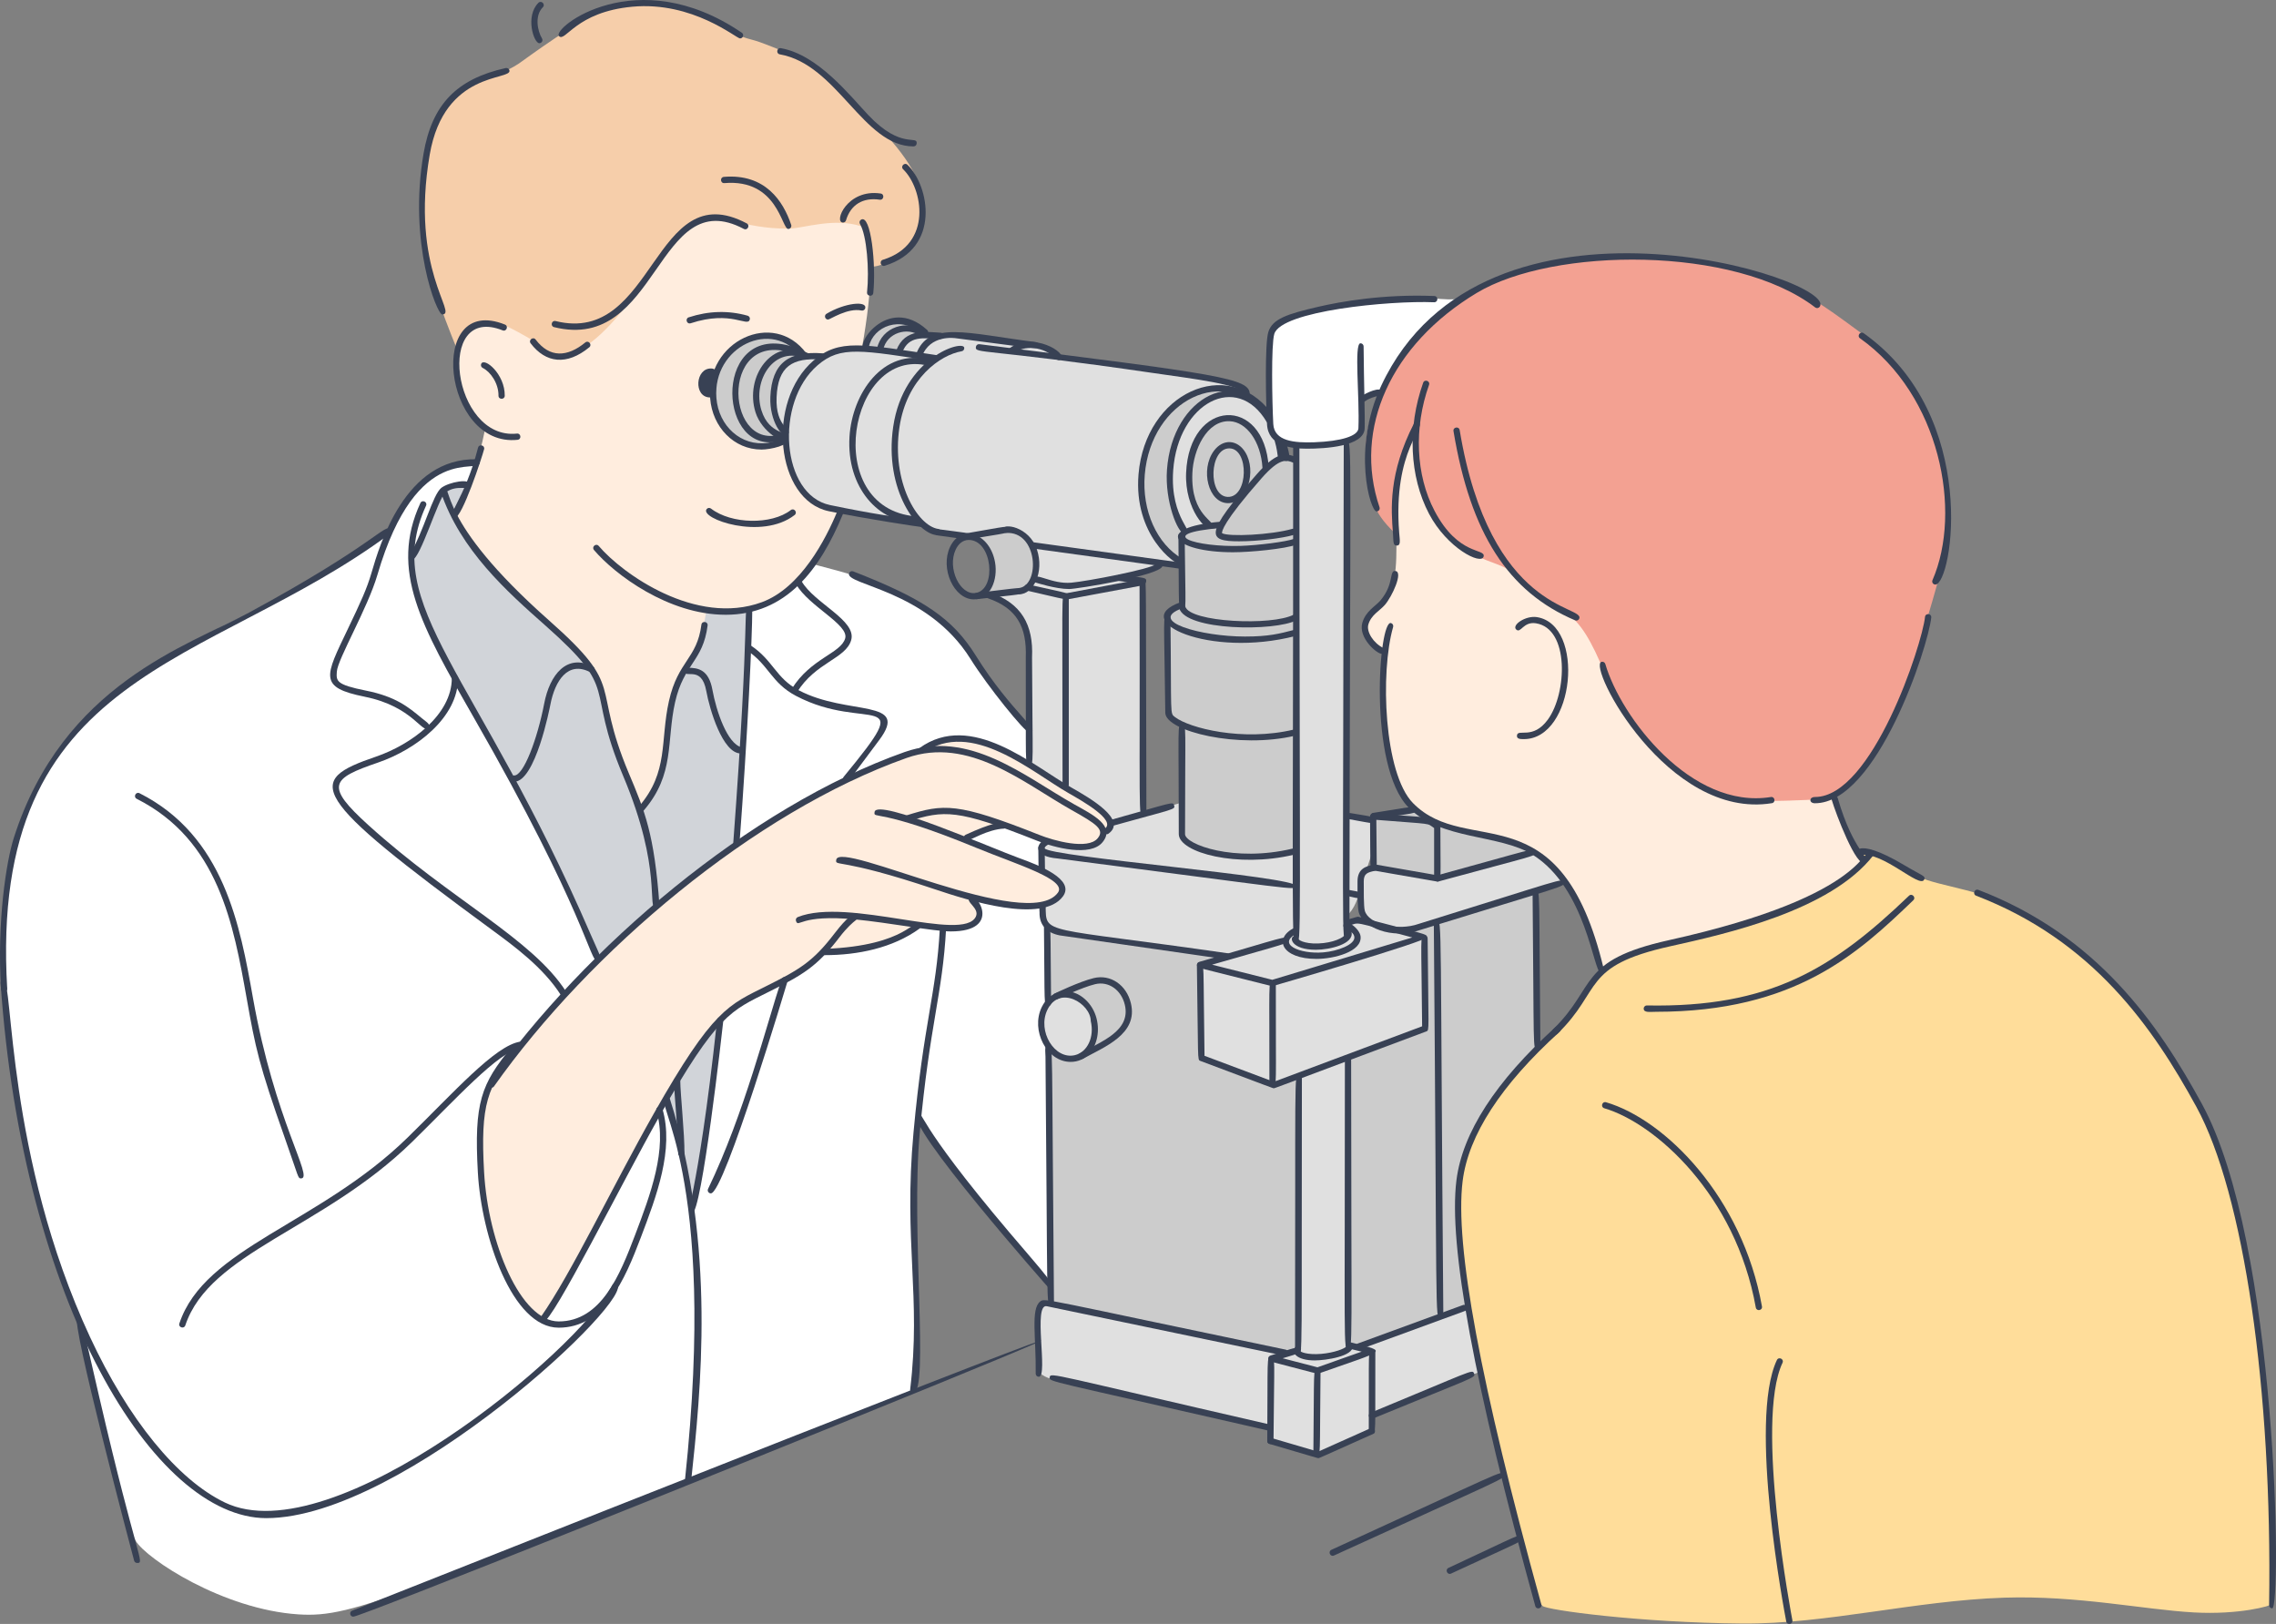 <?xml version="1.0" encoding="UTF-8"?><svg id="_Layer_" xmlns="http://www.w3.org/2000/svg" viewBox="0 0 1943.65 1386.95"><rect x="0" y="0" width="1943.65" height="1386.95" fill="#808080" stroke="none"/><defs><style>.cls-1,.cls-2{fill:#384154;}.cls-3{fill:#fff;}.cls-3,.cls-4,.cls-5,.cls-6,.cls-2,.cls-7,.cls-8,.cls-9,.cls-10{fill-rule:evenodd;}.cls-4{fill:#f3a192;}.cls-5{fill:#e0e0e0;}.cls-6{fill:#f6ceaa;}.cls-7{fill:#ffedde;}.cls-8{fill:#ccc;}.cls-9{fill:#d1d4d9;}.cls-10{fill:#ffdd9a;}</style></defs><g id="_Ñëîé_1"><path class="cls-3" d="m406.44,394.66c-27.51,2.37-43.42,6.14-73.99,59.43-140.03,90-125.07,66.45-160.42,92.15-44.27,32.2-60.37,19.69-116.11,89.36-92.78,115.97-44.6,341.41,6.71,480.78,11.01,29.88,38.43,174.89,53.25,199.59,9.36,15.59,74.65,58.6,138.97,62.8,48.76,3.18,82.36-15.55,525.06-190.44,8.41-128.57-6.36-144.39,1.53-199.59,9.13-63.97-22.4-40.26,117.35,110.31l-4.64-307.46c2.9-30.79,9.35-56.23-13.5-168.36-18.25-16.93-40.3-52.1-53.61-68.38-37.84-46.3-75.41-58.26-133.31-73.18-28.22,27.69-33.84,17.59-41.78,20.77-11.23,4.49-11.77,18.36-11.77,18.36-39.45,12.4-38.79,3.82-41.97,7.02-5.54,5.54-8.2,26.93-10.45,34.33-28.67,94.19-16,100.09-29.86,110.47-3.69,2.77-13.73-24.75-14.93-28.36-5.52-16.56-16.05-30.61-23.89-46.28-19.91-39.82-41.93-31.89-105.99-111.96-19.95-24.94-6.65-91.37-6.65-91.37Z"/><path class="cls-9" d="m511.9,818.27c-8.95-17.55-61.53-138.21-81.34-166.48-32.51-46.44-75.57-119.2-78.94-175.79,17.48-33.21,24.98-54.55,27.1-56.31,8.44-7.03,20.94-5.98,20.94-5.98l-10.56,26.39c28.02,55.56,61.3,72.46,78.83,92.91,12.43,14.5,29.27,23.18,38.73,38.35,4.38,7.01,25.2,61.12,33.26,78.87,1.67,3.67,3.08,37.56,7.78,38.74.59.15,15.16-23.96,15.2-24.13,13.99-61.56-1.28-49.87,30.49-107.15,8-14.42,7.84-36.12,7.84-36.12l38.87-.23c-12.82,368.25-28.49,350.46-37.17,446.02-1.34,14.74-10.96,62.76-12.53,61.19-2.92-2.92,1.06-53.41-54.67-178.8-7.62-17.13.91,1.37-6.3-9.45-2.69-4.03-17.52-22.02-17.52-22.02Z"/><path class="cls-7" d="m547.11,689.61s4.38,5.74,15.66-23.58c6.62-17.2,8.37-46.57,11.17-66.12,4.56-31.88,21.1-26.25,29.3-78.34,43.98,1.96,73.23-13.47,88.35-36.13,55.88-83.87,28.03-104.98,40.67-168.17,6.58-32.92,18.92-98.69,4.47-130-12.4-26.87-38.59-8.58-65.57-8.58-39.12,0-72.79-13.2-101.74,12.53-18.45,16.4-36.58,65.86-60.68,73.89-35.12,11.71-109.36-6.8-117.45,29.63-4.72,21.21,2.87,53.8,22.99,71.72-6.83,33.1-8.24,27.27-24.52,73.35,18.66,49.36,84.46,92.1,117.43,133.31,8.04,10.05,16.54,62.29,24.28,80.59,7.74,18.3,15.66,35.89,15.66,35.89Z"/><path class="cls-7" d="m462.17,1125.93c13.84,3.69,109.74-221.75,161.7-264.53,26.79-22.05,52.14-19.33,81.01-47.83,29.89.43,54.14-7.45,79.25-21.41,30.51,4.17,68.3-.92,46.8-22.96,61.76,16.69,85.07-6.75,73.26-16.06-20.13-15.85-77.67-35.38-77.67-35.38,15.82-10.47,9.02-7.46,30.25-12.59,0,0,32.67,12.81,56.16,17.4,15.12,2.96,13.6,1.81,19.79-.41,6.18-2.21,10.38-12.14,10.38-12.14,0,0,16.24-3.72,2.65-13.24-8.96-6.28-67.09-45.3-82.44-52.97-16.65-8.33-23.66-13.48-43.18-13.48-8.58,0-83.41,29.22-90.51,32.45-84.89,38.59-202.43,130.39-272.67,216.25-16.36,19.99-39.04,49.29-39.04,49.29,0,0-10.95,39.42-6.96,67.01,5.19,35.86,9.77,60.64,18.58,87.07,3.54,10.62,18.73,39.81,32.66,43.52Z"/><path class="cls-7" d="m1367.53,829.89c-36.25-132.93-75.71-101.34-146.51-129.65-44.98-17.99-40.61-102.04-38.71-142.51-38.11-23.76-.79-36.97,6.93-58.87,10.35-29.39-9.92-119.23,20.04-127.79,18.09-5.17,36.19,36.51,50.49,46.04,35.65,23.77,74.53,48.61,114.74,64.08,62.83,24.16,126.16,38.07,178.82,81.95,8.02,6.69,9.07,15.16,13.41,23.85,11.41,22.83.27,87.72.27,87.72-.24-.04-.02,28.12,25.73,61.46-101.57,77.79-97.99,80.11-225.2,93.71Z"/><path class="cls-6" d="m390.13,297.93c-27.33-67.18-47.78-130.54-14.01-201.24,12.73-26.64,45.13-27.64,67.14-42.53,3.5-2.37,54.92-40.57,73.61-45.48,73.14-19.19,88.2,15.82,124.25,24.96,10.97,2.78,21.9,8.21,32.62,11.78,26.92,8.96,52.05,38.52,72.78,59.15,62.03,61.74,39.2,85.03,28.69,108.15-2.32,5.11-23.9,15.79-30.81,14.93,0,0,2.21-30.65-9.03-34.39-22.96-7.64-49.71,1.75-60.82,1.95-42.84.77-60.12-16.1-81.23-4.67-30.61,16.58-57.83,90.01-104.85,111.85-16.26,7.55-25.65-7.5-38.83-14.78-8.88-4.9-19.93-11.62-29.98-12.87-12.46-1.54-24.62,6.5-29.53,23.19Z"/><path class="cls-4" d="m1168.59,405.47c-16.12-64.51,52.42-152.86,131.4-174.41,83.49-22.77,144.4-12.14,219.69,11.01,23.88,7.35,50.94,28.82,72.14,44.18,51.79,37.54,77.54,115.43,71.68,173.97-1.93,19.32-37.19,138.44-53.42,165.49-8.58,14.3-11.08,29.26-24.91,37.16-4.06,2.32-8.41,15.63-32.26,19.6-5.49.92-47.17,2.25-65.75,1.63-47.25-1.56-99.32-69.72-120.6-118.26-24.13-55.08-33.74-36.45-72.75-75.42-7.28-7.28-23.63-10.48-32.06-15.54-23.54-14.13-35.89-18.43-50.07-68.04-.78-2.76-4.14-36.6-4.14-36.6-17.81,42.22-15.55,36.14-16.01,85.48-22.47-22.03-17.25-27.45-22.95-50.25Z"/><path class="cls-10" d="m1317.27,1371.53c-12.64-13.7-10.15-26.94-16.03-44.57-12.17-36.51-19.17-75.74-27.83-113.26-47.94-207.63-31.74-218.76,9.39-284.59,11.15-17.83,37.86-39.09,50.24-52.24,7.82-8.31,15.31-21.53,18.71-26.43,39.72-57.13,82.14-33.68,194.14-81.75,19.5-8.35,58.87-36.15,41.84-41.11,22.61,2.14,29.74,9.94,51.24,21.31,14.79,7.84,62.98,12.54,84.18,29.5,26.26,21.01,43.49,20.28,65.29,46.44,11.86,14.22,27.06,25.28,38.63,39.73,13.59,17,53.09,72.86,67.8,116.99,50.53,151.61,50.23,376.29,45.4,388.36-.64,1.6-28.08,9.34-66.68,7.2-42.62-2.36-99.45-14.64-161.9-12.62-76.38,2.47-152,22.68-223.87,22.09-87.73-.72-167.3-11.53-170.55-15.05Z"/><path class="cls-5" d="m1063.58,337.65c1.26.42-1.15-2.42-1.98-3.46-10.62-13.27-88.86-18.07-157.63-29.95l-11.97-7.91c-92.93-12.2-114.17-18.33-127.9,4.79-40.61-2.71-33.86-5.55-61.9,3.73,0,0-17.34-.14-24.9,3.3-13.64,6.2-24.67,38.75-8.83,60.44,1.87,23.07,9.58,49.34,29.26,61.52,16.03,9.93,24.12,3.28,87.83,15.86,11.96,11.27,17.31,8.76,44.85,11.66,0,0,24.75-7.42,33.64-4.76,16.2,4.87,19.37,13.93,19.37,13.93,123.35,15.88,113.98,15.8,123.63,13.29-3.67-7.34-17.72-16.28-21.09-23.79-9.07-20.24-12.22-33.63-10.45-55.72,1.19-14.81,13.54-43.23,25.96-52.55,10.78-8.08,20.4-14.46,34.76-16.17,19.52-2.32,23.59,4.54,27.35,5.78Z"/><path class="cls-5" d="m846.43,508.73c20.87,6.36,32.23,28.31,32.23,49.78,0,29.63.32,92.86.32,92.86,4.97,5.04,26.59,22.08,35.53,26.55,12.02,6.01,37.46,25,38.91,25.29,1.94.38,23.31-8.23,23.31-8.23l-.56-197.49-14.13-4.44s31.28-9.9,28.02-10.71c-17.5-4.38-105.27-20.48-106.67-19.09-2.84,2.84,12.36,43.45-27.24,43.45-2.04,0-10.22,1.86-9.71,2.02Z"/><path class="cls-3" d="m1163.26,340.84s-.81,10.92-1.03,12.81c-1.38,12.47,10.45,20.58-25.29,23.99-12.69,1.21-39.5,6.12-49.03-6.58-8.3-11.08-3.98-33.47-3.68-43.94.09-3.29-2.34-42.49,4.87-47.62,18.57-13.27,62.7-18.85,85.46-20.53,15.34-1.14,31.9-6.74,47.34-4.54,47.48,6.72,25.04-19.53-29.74,59.57-17.84,25.76-2.57,16.76-28.9,26.84Z"/><path class="cls-5" d="m1009.54,685.31c-43.27,12.9-29.44,8.67-59.39,18.1,0,0-16.82,18.73-23.63,19.87-9.55,1.59-30.11-10.25-36.2-1.11-2.72,4.07-.66,19.65-.66,19.65,0,0,17.27,10.88,17.58,17.27.41,8.75-16.12,14.07-16.25,17.39-.22,5.74-.48,17.05,2.79,18.68,6.59,3.3,80.61,10.46,97.26,13.23,19.63,3.27,39.67,13.35,60.2,9.92,12.52-2.08,24.29-6.24,36.39-9.26,9.84-2.46,17.39-11.15,27.79-13.23,40.77-8.15,41.17-19.02,48.96-44.99,3.34-11.15,7.82-21.53,9.26-33.08.23-1.82,3.29-9.3,2.64-10.58-3.12-6.26-14.64-5.34-19.85-7.94-39.51-19.75-105.09-9.02-146.9-13.93Z"/><path class="cls-5" d="m1155.11,1148.47c-58.36,5.87-43.11,3.2-69.95,11.42,1.03,49.93,1.17,33.89-.35,71.35l40.75,12.03,46.24-21.32c5.96-73.06,4.95-68.93-16.69-73.49Z"/><path class="cls-8" d="m767.83,301.59c6.04-12.01,7.94-12.66,20.27-18,0,0-10.2-8.08-12.72-8.64-7.9-1.76-20.02.47-25.96,5.82-3.72,3.35-10.03,16.94-10.03,16.94l28.44,3.89Z"/><path class="cls-8" d="m685.4,302.63c-7.68-16.98-31.78-18.63-42.23-15.16-24.67,8.22-36.57,34.92-32.84,59.12,5.04,32.81,50.2,40.28,54.87,28.59.51-1.26,3.57-5,3.57-5-4-10.45-14.35-33.3-.69-54.21,5.67-8.68,17.31-13.35,17.31-13.35Z"/><path class="cls-8" d="m830.88,458.43c13.63,5.09,16.05,19.34,16.05,33.89,0,2.1-8.07,13.55-7.66,15.21,0,0,35.66-3.59,39.3-7.23,11.03-11.03,11.75-44.29-19.09-48.16-4.86-.6-28.59,6.29-28.59,6.29Z"/><path class="cls-8" d="m1097.56,391.83s-1.58-9.7-15.56-35.72c-11.52-21.45-31.13-23.85-52.94-22.48-4.22.26-8.22-.11-12.18,1.87-23.88,11.95-58.15,63.48-33.85,118.14,3.4,7.65,12.28,13.87,17.46,20.53,1.49,1.92,7.57,5.77,7.57,5.77,1.43-26.49-2.61-29.7,35.7-31.68,0,0,.36-7.54,5.45-11.1,23.54-16.47,15.31-27.53,48.35-45.33Z"/><path class="cls-8" d="m1106.52,393.34c-18.97-12.19-48.95,24.47-77.93,44.76-19.43,13.59-21.35,8.35-19.62,79.24,0,0-10.85-.86-12.24,8.83-.98,6.87.21.41.74,84.74l11.25,8.69.84,74.08s-2.91,17.01,1.78,22.63c7.95,9.54,26.65,13.85,35.89,15.19,30.15,4.38,50.33-2.01,60.01-4.02-1.64-232.73.47-159.31-.73-334.15Z"/><path class="cls-8" d="m1208.47,690.98l-34.45,6.42-1.61,43.56c81.09,15.53,29.76,13.03,137.27-13.92-21.82-11.31-12.4-4.98-33.44-10.99-51.98-14.85-47.91-11.62-67.77-25.07Z"/><path class="cls-8" d="m894.41,793.47l2.6,319.2c208.3,45.78,196.5,45.8,209.19,41.28,0,0,10.45,6.15,15.78,5.26,9.27-1.54,12.33,2.95,33.01-9.07,24.44-6.22,40.49-13.18,99.22-34.29-3.55-23.62-6.53-33.33-6.53-44.8,0-26.09-5.95-16.64.81-77.45,3.53-31.84,41.79-71.66,65.08-99.96l-1.04-131.98s-101.58,30.87-118.73,30.87c-9.89,0-20.89-5.06-30.57-3.12-6.63,1.32-13.82,6.17-20.59,8.11-18.6,5.31-94.46,19.51-94.46,19.51l-153.76-23.57Z"/><path class="cls-5" d="m1157.76,784.92c-34.48,10.5-132.83,39.44-132.83,39.44l.86,79.3,62.92,23.35,129.56-48.46-1.21-77.58s-56.77-16.82-59.3-16.05Z"/><path class="cls-5" d="m1311.11,728.1l-84.43,21.95-57.48-9.28c-11.72,9.95-12.14,39.91,2.53,48.03,8.81,4.87,29.42,6.24,29.42,6.24l134.6-42.13c-.34-1.7-6.56-9.97-7.68-11.24-6.21-7.1-16.96-13.57-16.96-13.57Z"/><path class="cls-5" d="m931.92,1120.69c-34.14-5.36-37.32-9.48-42.18-6.77-4.24,2.35-2.77,11.24-2.77,11.24,0,0-.75,23.37-.85,36.85-.08,11.83-5.22,15.12,64.89,27.35l133.98,31.74s6.61-17.54,6.61-19.7c0-11.39-.13-23.07-1.32-34.4-.25-2.42-2.55-5.74-.66-7.28,5.41-4.38,54.91,1.79-157.69-39.02Z"/><path class="cls-5" d="m1254.67,1115.53l-93.18,34.9s-7.74-2.92-8.37,3.99c-.55,6.1.19,3.22,21.09,53.95,17.11-10.47,12.78-5.7,26.55-10.94,5.99-2.28.13-.85,63.36-26.02l-9.45-55.88Z"/><path class="cls-5" d="m1151.48,376.03l-44.52,4.38-.09,416.3s-9.83,1.76-7.93,9.01c1.27,4.83,13.42,9.67,16.53,10.29,11.41,2.28,62.41-2.35,35.28-25.45l.73-414.53Z"/><path class="cls-5" d="m1108.88,920.08l-.42,234.66c15.09,9.21,32.13,5.8,43.43-3.54l-.56-248.43-42.45,17.31Z"/><path class="cls-5" d="m904.55,850.82c-28.91,7.23-13.54,62.57,14.03,54.3,16.51-4.95,17.36-31.52,10.41-43.11-3.31-5.52-17.13-13.01-24.44-11.18Z"/><path class="cls-5" d="m1096.74,390.31l-15.59,9.55s-4.08-21.08-7.8-26.65c-9.68-14.53-33.39-22.79-44-5.82-18.04,28.87-21,51.84,2.91,81.94l-20.6,4.77s-7.72-16.7-9.54-24.44c-3.55-15.09-2.33-40.41,4.3-58.28,11.1-29.94,45.31-49.79,69.65-22.26,9.28,10.49,8.2,8.85,10.48,19.74,1.35,6.49,6.24,6.91,6.24,6.91l3.96,14.55Z"/></g><g id="_Ñëîé_2"><path class="cls-1" d="m740.44,249.65c2.02-18.96-.19-48.58-6.05-58.37-.76-1.26-.35-2.9.92-3.66,8.54-5.14,12.94,39.24,10.45,62.59-.38,3.51-5.68,2.95-5.31-.57Z"/><path class="cls-1" d="m619.58,525.04c-48.64,0-94.61-34.4-112.34-55.31-2.28-2.7,1.79-6.15,4.07-3.45,20.09,23.7,83.04,68.69,139.28,48.02,33.19-12.21,54.59-53.77,64.38-77.45,1.35-3.27,6.28-1.22,4.93,2.04-19.79,47.86-48.54,86.16-100.33,86.16Z"/><path class="cls-1" d="m603.42,434.83c.9-1.17,2.58-1.38,3.75-.48,17.33,13.37,51.72,14.02,68.14,1.29,2.79-2.17,6.06,2.05,3.27,4.22-28.36,21.98-81.3,2.95-75.16-5.02Z"/><path class="cls-1" d="m707.19,272.93c-2.7,0-3.69-3.58-1.37-4.96,15.61-9.33,34.43-11.28,33.09-4.84-.3,1.44-1.71,2.37-3.16,2.07-11.99-2.49-26.98,7.73-28.56,7.73Z"/><path class="cls-1" d="m588.18,271.01c16.94-5.54,33.86-6.01,50.27-1.39,1.42.4,2.25,1.87,1.85,3.29-1.94,6.88-15.54-8.25-50.46,3.17-3.41,1.12-4.98-3.99-1.66-5.08Z"/><path class="cls-1" d="m431.21,277.19c3.28,1.31,1.3,6.27-1.98,4.96-57.94-23.17-43.16,94.11,12.22,88.16,3.51-.37,4.08,4.93.57,5.31-63.92,6.89-77.96-125.29-10.81-98.43Z"/><path class="cls-1" d="m425.7,337.92c.13-10.54-6.9-20.5-13.49-23.69-1.33-.64-1.88-2.24-1.24-3.57,2.73-5.66,20.3,8.83,20.07,27.32-.04,3.53-5.38,3.47-5.34-.07Z"/><path class="cls-2" d="m611.51,327.77c.45-6.83,1.78-12.79-3.97-13.05-13.78-.61-15.42,24.1-1.64,24.72,5.76.26,5.16-4.84,5.61-11.67Z"/><path class="cls-1" d="m473.17,279.38c-3.43-.85-2.14-6.03,1.29-5.18,84.96,21.1,83.27-125.83,163.23-83.42,3.12,1.66.62,6.38-2.5,4.72-74.54-39.54-72.5,106.11-162.02,83.89Z"/><path class="cls-1" d="m453.18,293.24c-2.14-2.81,2.11-6.04,4.25-3.23,12,15.79,27,15.12,42.4,2.48,2.73-2.24,6.12,1.89,3.39,4.13-19.27,15.82-37.23,13.47-50.04-3.37Z"/><path class="cls-1" d="m753.95,221.87c43.1-13.22,34.03-61.25,17.33-77.26-2.55-2.45,1.14-6.3,3.7-3.86,18.6,17.83,28.92,71.39-19.46,86.22-3.42,1.04-4.9-4.08-1.57-5.11Z"/><path class="cls-1" d="m780.15,125.04c-42.94,0-65-69.96-114.21-78.63-3.48-.61-2.55-5.87.93-5.26,31.61,5.57,58.83,40.38,74.56,57.05,28.34,30.04,42.38,16.61,41.37,24.51-.17,1.35-1.32,2.33-2.65,2.33Z"/><path class="cls-1" d="m631.97,32.82c-3.18,0-40.32-31.84-91.94-27.09-48.41,4.44-57.27,30.74-62.66,25.09-6.33-6.63,66.24-64.09,156.11-2.88,2.17,1.48,1.12,4.87-1.51,4.88Z"/><path class="cls-1" d="m377.64,268.53c-4.55,0-29.1-60.99-15.91-137.5,7.21-41.79,28.19-63.6,70.16-72.92,1.44-.32,2.87.59,3.19,2.03,1.97,8.87-55.66-.18-68.08,71.8-17,98.65,24.3,136.59,10.65,136.59Z"/><path class="cls-1" d="m388.31,442.29c-9.26,0,8.51-15.03,19.92-59.94.87-3.42,6.05-2.11,5.18,1.31-1.73,6.79-18.76,58.63-25.1,58.63Z"/><path class="cls-1" d="m719.9,190.08c-8.21,0,3.5-29.07,32.16-24.81,3.47.51,2.74,5.78-.78,5.28-14.36-2.13-24.86,4.29-28.81,17.62-.34,1.16-1.41,1.91-2.56,1.91Z"/><path class="cls-1" d="m673.12,195.53c-5.67,0-9.04-42.93-54.51-39.15-3.51.32-3.98-5.03-.44-5.32,35.24-2.94,50.71,20.65,57.48,40.96.58,1.73-.72,3.52-2.53,3.52Z"/><path class="cls-1" d="m460.57,36.91c-4.72,0-12.26-23.02-.79-34.49,2.5-2.5,6.27,1.28,3.78,3.78-7.12,7.12-4.62,20.12-.7,26.66,1.07,1.79-.23,4.04-2.29,4.04Z"/><path class="cls-1" d="m1301.25,631.26c-2.82,0-6.13-.04-5.81-3.12.66-6.27,13.57,4.12,26.45-13.65,16.36-22.57,18.46-77.61-10.2-82.16-10.89-1.75-12.92,8.9-16.85,5.35-4.17-3.78,7.96-12.17,17.69-10.62,41.33,6.56,32.39,104.2-11.27,104.2Z"/><path class="cls-1" d="m1175.55,436.78c-5.37,0-21.27-53.32,3.98-107.35,87.77-187.78,392.09-90.45,374.38-67.35-.9,1.17-2.58,1.39-3.74.5-68.85-52.78-223.76-51.7-289.14-12.36-73.14,44.01-105.7,115.86-82.95,183.04.59,1.73-.71,3.53-2.53,3.53Z"/><path class="cls-1" d="m1192.75,465.95c-3.36,0-2.66-3.57-3.21-10.63-1.58-20.34-3.97-51.07,18.05-93.86.68-1.31,2.29-1.82,3.6-1.15,8.01,4.12-21.88,23.08-16.32,94.6.52,6.73,1.55,11.04-2.12,11.04Z"/><path class="cls-1" d="m1180.06,558.44c-4.42,0-20.31-13.89-16.67-26.53,2.9-10.05,11.35-14.28,15.26-18.84,12.4-14.46,7.32-26.37,13.16-25.39,6.57,1.11-3.01,21.77-9.1,28.86-4.41,5.14-11.79,8.53-14.18,16.84-1.79,6.21,4.39,15.92,12.71,19.98,2.54,1.24,1.65,5.07-1.17,5.07Z"/><path class="cls-1" d="m1366.9,830.65c-6.15,0-12.15-71.87-57.99-100.62-28.46-17.84-78.45-12.21-106.11-40.46-34.68-35.42-25.44-160.45-14.92-157.44,1.42.41,2.23,1.89,1.83,3.31-11.17,38.75-7.88,125.08,16.91,150.4,46.82,47.81,126-13.05,162.89,141.52.4,1.68-.88,3.29-2.6,3.29Z"/><path class="cls-1" d="m1652.74,499.25c-1.9,0-3.22-1.96-2.45-3.74,25.59-58.77,6.47-158.05-61.86-206.56-2.88-2.05.21-6.4,3.09-4.36,99.88,70.9,75.68,214.65,61.22,214.65Z"/><path class="cls-1" d="m1220.32,438.75c-16.7-31.83-18.56-73.64-4.98-111.85,1.18-3.33,6.21-1.54,5.03,1.79-13.09,36.82-11.34,77.04,4.68,107.58,20.44,38.97,43.88,31.74,41.91,39.08-2.03,7.5-31.22-7.21-46.64-36.6Z"/><path class="cls-1" d="m1345.13,529.81c-57.28-24.27-89.32-74.11-103.88-161.6-.58-3.49,4.69-4.36,5.27-.88,26,156.2,107.04,149.4,102.11,161.06-.57,1.34-2.13,2-3.5,1.42Z"/><path class="cls-1" d="m1367.58,565.26c1.41-.41,2.9.4,3.31,1.82,13.27,45.49,73.55,124.6,141.39,113.62,3.49-.56,4.34,4.71.85,5.27-89.24,14.44-157.72-117.15-145.55-120.7Z"/><path class="cls-1" d="m1549.91,686.02c-5.2,0-5.15-5.34.05-5.34,48.93,0,91.53-130.29,93.97-153.82.36-3.51,5.68-2.96,5.31.55-2.62,25.18-46.33,158.61-99.33,158.61Z"/><path class="cls-1" d="m1149.72,801.49c-4.16.1-2.7,23.88-2.19-422.09,0-2.96,3.37-2.67,2.67-2.67,4.63,0,2.67-.01,2.19,422.09,0,1.47-1.2,2.67-2.67,2.67Z"/><path class="cls-1" d="m1107.06,805.77c-4.63,0-2.67,0-2.73-425.13,0-3.53,5.34-3.53,5.34,0,.06,425.13,2.02,425.13-2.61,425.13Z"/><path class="cls-1" d="m1123.83,811.15c-21.26,0-23.19-10.71-18.57-11.76,1.45-.32,2.87.58,3.19,2.02.49,2.19,8.67,5.58,21.92,4.01,11.85-1.4,19.08-6.07,18.59-8.25-.78-3.45,4.44-4.62,5.21-1.18,2.35,10.4-18.93,15.16-30.33,15.16Z"/><path class="cls-1" d="m1124.42,818.97c-30.14,0-37.15-17.56-19.07-26.6,3.16-1.58,5.55,3.2,2.39,4.78-17.89,8.94,1.87,17.97,22.42,16.23,12.1-1.02,27.22-6.68,26.42-13.13-.77-6.26-10.97-6.17-9.18-10.71,2.11-5.32,13.69,3.63,14.48,10.05,1.65,13.4-23.25,19.37-37.46,19.37Z"/><path class="cls-1" d="m1115.96,383.2c-13.25,0-32.97-2.25-33.95-20.83-.96-18.18-2.04-68.28,1.09-78.71,3.42-11.39,16.33-15.55,42.94-21.71,18.06-4.18,54.91-10.94,98.88-9.14,3.46.14,3.4,5.39-.22,5.34-38.32-1.56-130.58,7.38-136.48,27.05-2.76,9.2-1.87,58.07-.87,76.89.78,14.83,18.14,16.22,35.03,15.63,22.96-.81,37.39-5.38,37.67-11.92,1.13-26.49-3.9-72.57,1.74-72.62,1.47-.01,2.68,1.17,2.69,2.65.25,31.43,1.29,61.1.9,70.2-.66,15.41-34.05,17.18-49.42,17.18Z"/><path class="cls-1" d="m1162.5,338.39c3.64-2.51,16.77-8.99,17.82-3.69.92,4.65-6.12,2.1-14.78,8.08-2.88,1.99-5.95-2.38-3.04-4.39Z"/><path class="cls-1" d="m1227.37,752.91l-54.77-9.52c-3.09-.54-2.19-.35-2.61-46.06-.01-1.54,1.29-2.81,2.89-2.69,54.44,4.39,47.7,2.47,54.01,7.48,2,.19,3.15,1.77,3.15,3.08,0,44.32,1.24,47.71-2.67,47.71Zm-51.66-14.4l48.99,8.55v-39.83c-6.74-4.6.43-3.01-49.34-7.03l.35,38.31Zm52.13-35.57l.02-.02c-.25-.2-.16-.12-.02.02Z"/><path class="cls-1" d="m1227.25,747.61c83.37-22.77,83.06-24.13,84.13-20.21,1.08,3.92.72,2.57-82.72,25.36-3.43.95-4.79-4.23-1.41-5.15Z"/><path class="cls-1" d="m1172.66,694.24c33.97-5.18,36.3-6.69,36.88-2.92.57,3.72-1.93,3-36.08,8.2-3.54.54-4.26-4.75-.8-5.28Z"/><path class="cls-1" d="m1160.31,778.98c-1.03-3.98-1.07-15.18-1.03-26.32.05-11.18,7.74-12.86,13.36-14.08,3.45-.74,4.59,4.46,1.14,5.22-6,1.31-9.13,2.29-9.16,8.88-.03,6.92-.09,21.32.85,24.96,3.06,11.82,28.36,17.66,45.95,11.44,123.3-38.17,122.8-39.57,124.04-35.6,1.23,3.97.84,2.54-122.37,40.68-24.97,8.81-49.57-2.69-52.79-15.18Z"/><path class="cls-1" d="m1229.9,1126.18c-4.58,0-2.65.03-5.45-337.37-.02-2.99,3.39-2.69,2.67-2.69,4.58,0,2.65-.03,5.45,337.37.01,1.48-1.19,2.69-2.67,2.69Z"/><path class="cls-1" d="m894.95,859.38c-3.8,0-2.64.08-3.43-67.62-.02-1.5,1.2-2.7,2.67-2.7,3.8,0,2.64-.08,3.43,67.62.02,1.48-1.18,2.7-2.67,2.7Z"/><path class="cls-1" d="m897.4,1115.66c-4.12,0-2.65-.56-4.58-213.15-.06-4.88-1.25-10.35,2.55-10.39,4.16-.64,2.62-6.49,4.7,220.85.01,1.48-1.19,2.69-2.67,2.69Z"/><path class="cls-1" d="m914.28,906.92c-20.44,0-34.19-26.87-24.72-46.66,6.77-14.15,22.61-17.97,35.09-8.47,21.67,16.51,14.76,55.13-10.37,55.13Zm-19.9-44.36c-8.67,18.11,6.2,42.78,23.62,38.58,10.68-2.58,16.73-15.62,13.48-29.07,0-14.84-26.61-31.43-37.1-9.51Z"/><path class="cls-1" d="m1086.58,842.26c-.52,0-.1.06-62.38-15.59-2.63-.66-2.7-4.4-.09-5.16,74.89-21.69,74.47-22.88,75.56-19.11,1.07,3.68.84,2.54-64.59,21.49l51.43,12.92,119.54-36.16c-53.41-14.12-43.58-13.07-54.92-9.84-3.39.98-4.86-4.17-1.46-5.14,10.17-2.9,9.68-2.89,10.63-2.64,58.66,15.5,58.17,14.47,58.22,17.4.07,3.6-131.84,41.82-131.94,41.82Z"/><path class="cls-1" d="m1087.8,929.45c-.76,0-.24.09-62.75-23.38-2.65-1-1.69.05-2.93-81.7-.02-1.5,1.19-2.71,2.67-2.71,3.97,0,2.63.04,3.84,80.05l59.18,22.21,126.65-47.4c-.65-77.69-1.92-77.7,2.02-77.74,1.46-.01,2.68,1.16,2.69,2.65.67,79.43,1.63,78.42-1.09,79.44-129.8,48.59-129.5,48.58-130.27,48.58Z"/><path class="cls-1" d="m948.65,700.19c52.83-14.72,53-15.96,54.03-12.28,1.02,3.65.35,2.67-52.59,17.43-3.46.96-4.79-4.21-1.44-5.14Z"/><path class="cls-1" d="m902.76,733.14c-19.23-1.59-19.66-11.64-9.54-16.85,3.15-1.61,5.58,3.14,2.44,4.75-2.25,1.16-3.6,2.43-3.6,3.39,2.56,7.33,215.88,24.17,214.83,32.32-.53,4.08-.31,2.63-204.14-23.62Z"/><path class="cls-1" d="m1048.19,819.48l-143.06-20.58c-10.92-2.06-17.73-8.6-17.39-19.71-.07-3.64-1.05-8.14,2.52-8.19,1.15-.14,2.69.97,2.71,2.63.48,25.04-4.55,17.46,155.59,40.53,3.26.47,2.92,5.31-.38,5.31Z"/><path class="cls-1" d="m889.72,745.97c-3.51,0-2.66-2.34-3.04-21.78-.03-1.49,1.18-2.72,2.67-2.72,3.5,0,2.66,2.33,3.04,21.77.03,1.5-1.17,2.73-2.67,2.73Z"/><path class="cls-1" d="m922.21,899.6c17.85-9.89,43.8-19,38.35-41.53-3.07-12.73-13.93-20.26-25.27-17.54-11.72,2.83-32.25,12.76-32.45,12.86-3.18,1.53-5.51-3.26-2.33-4.8.86-.42,21.26-10.28,33.53-13.25,14.29-3.45,27.92,5.78,31.71,21.47,6.4,26.49-22.7,37.26-40.96,47.46-3.09,1.7-5.67-2.97-2.58-4.67Z"/><path class="cls-1" d="m1012.91,403.86c2.63-63.42,66.66-66.41,70.53-4.8.22,3.52-5.11,3.88-5.33.34-1.38-22.01-13.42-39.06-27.99-39.66-19.59-.77-31.05,24.49-31.87,44.35-1.57,37.47,20.99,40.62,16.85,46.28-4.01,5.48-23.51-15.22-22.19-46.51Z"/><path class="cls-1" d="m1048.75,429.73c-16.91,0-23.95-28.66-12.13-44.67,7.81-10.58,20.1-9.72,26.79,1.12,9.99,16.19,1.78,43.55-14.66,43.55Zm1.03-46.8c-17.07,0-18.44,40.75-1.39,41.45,17.81.68,18.47-41.45,1.39-41.45Zm15.3,21.39h.02-.02Z"/><path class="cls-1" d="m1094.05,393.76c-3.95,0-1.65-4-5.54-17.41-.98-3.39,4.15-4.88,5.13-1.49,1.48,5.1,2.51,10.47,3.07,15.96.16,1.57-1.08,2.94-2.66,2.94Z"/><path class="cls-1" d="m1011.27,455.68c-5.35,0-16.67-27.36-14.7-54.51,4.58-63.25,61.89-90.97,89.82-43.39,1.79,3.05-2.82,5.75-4.61,2.7-25.33-43.16-75.71-16.62-79.89,41.07-3.1,42.78,20.88,54.12,9.37,54.12Z"/><path class="cls-1" d="m1008.44,482.23c-5.31,0-40.48-25.46-36.16-77.22,5.78-69.32,75.9-101.52,113.29-52.51,2.14,2.81-2.1,6.05-4.25,3.24-34.48-45.19-98.37-14.53-103.72,49.72-2.55,30.57,10.37,59.41,32.16,71.78,2.38,1.35,1.41,4.99-1.32,4.99Z"/><path class="cls-1" d="m1098.44,393.73c-3.52,0-1.96-3.05-5.2-14.05-1-3.39,4.12-4.9,5.12-1.51,1.6,5.43,5.14,15.56.08,15.56Z"/><path class="cls-1" d="m1061.89,336.6c.2-8.08-44.98-13.33-76.57-17.95-146.92-21.49-152.69-16.29-151.93-22.37.18-1.46,1.52-2.51,2.98-2.32,205.62,25.77,231.2,29.05,230.86,42.78-.09,3.53-5.43,3.4-5.34-.13Z"/><path class="cls-1" d="m1008.89,485.88l-126.9-17.42c-3.5-.48-2.78-5.76.72-5.29l126.54,17.4c3.28.45,2.94,5.32-.36,5.32Z"/><path class="cls-1" d="m800.41,457.23c-3.5-.48-2.77-5.78.73-5.29,28.58,3.93,30.26,3.17,29.76,6.78-.46,3.37-.94,2.54-30.49-1.49Z"/><path class="cls-1" d="m800.71,457.04c-16.51,0-45.98-38.05-37.93-92.64,8.74-59.26,59.48-74.4,60.65-67.49.25,1.45-.73,2.83-2.19,3.08-17.96,3.05-46.95,22.92-53.18,65.19-6.79,46.03,15.04,83.66,33.07,86.55,3.23.52,2.85,5.31-.42,5.31Z"/><path class="cls-1" d="m781.82,446.33c-31.15,0-59.14-29.45-56.36-73.56,2.27-36.02,28-75.79,68.6-65.58,3.43.86,2.12,6.04-1.3,5.18-67.67-16.99-92.37,121.83-10.72,128.63,3.38.28,3.17,5.33-.22,5.33Z"/><path class="cls-1" d="m786.91,450.1c-.98,0-46.79-6.78-79.2-13.52-45.25-9.4-53.81-93.51-12.94-128.69,21.8-18.76,41.56-14.11,105.42-4.53,3.49.52,2.71,5.79-.79,5.28-64.03-9.49-81.38-13.72-101.15,3.29-36.93,31.79-31.07,110.77,10.54,119.41,73.92,15.38,81.56,10.74,80.75,16.45-.19,1.33-1.33,2.3-2.64,2.3Z"/><path class="cls-1" d="m657.85,339.15c1.22-29.72,16.32-39.49,44.58-37.39,4.65.34,4.25,5.67-.39,5.33-25.5-1.89-37.77,5.78-38.85,32.28-1.06,25.92,13.89,26.92,9.6,31.62-4.22,4.62-15.77-11.32-14.93-31.84Z"/><path class="cls-1" d="m645.21,352.2c-9.55-30.25,14.06-64.82,45.19-50.46,3.21,1.48.97,6.32-2.24,4.85-26.58-12.27-46.03,18.1-37.86,44.01,6.76,21.41,24.21,17.4,22.24,23.66-2.09,6.59-22.02-5.24-27.33-22.05Z"/><path class="cls-1" d="m650.3,383.95c-23.57,0-41.95-19.29-43.83-43.67-3.78-49.04,54.11-76.32,82.13-38.49,2.1,2.84-2.19,6.02-4.29,3.18-24.85-33.54-75.89-8.82-72.52,34.91,1.85,24.02,21.16,41.53,43.73,38.37,11.68-1.63,14.57-7.15,16.69-3.18,2.72,5.11-14.28,8.89-21.92,8.89Z"/><path class="cls-1" d="m657.24,377.79c-46.86,0-45.06-108.78,26.04-79.37,3.26,1.35,1.22,6.29-2.04,4.93-66.41-27.48-63.21,81.19-15.38,67.84,3.48-.98,8.39,6.6-8.61,6.6Z"/><path class="cls-1" d="m902.35,306.82c-11.54-11.69-27.79-11.84-36.84-5.23-2.85,2.08-6-2.23-3.15-4.31,19.5-14.25,49.45,3.96,43.77,9.56-1.05,1.04-2.74,1.02-3.78-.02Z"/><path class="cls-1" d="m782.25,302.73c10.69-29.4,43.79-17.93,102.46-10.54,1.46.18,2.5,1.52,2.32,2.98-.48,3.82-.53,2.66-70.75-6.3-.98-.15-22.1-3.3-29,15.69-1.21,3.32-6.23,1.49-5.02-1.82Z"/><path class="cls-1" d="m765.42,299.31c7.36-19.55,26.14-15.67,37.75-15.17,3.51.15,3.32,5.46-.23,5.34-14.66-.64-26.9-3.22-32.52,11.71-1.24,3.31-6.24,1.43-5-1.88Z"/><path class="cls-1" d="m748.95,297.76c3.88-18.71,26.28-25.35,39.98-15.21,2.84,2.1-.34,6.4-3.18,4.29-10.55-7.81-28.48-2.93-31.58,12-.72,3.46-5.95,2.37-5.23-1.09Z"/><path class="cls-1" d="m739.43,298.22c-11.9,0,17.71-47.76,52.3-16.47,2.62,2.37-.96,6.33-3.58,3.96-19.03-17.21-42.56-6.69-46.11,10.38-.26,1.26-1.37,2.13-2.61,2.13Z"/><path class="cls-1" d="m1009.64,521.21c-3.78,0-2.64.1-3.3-63.55-.03-3.52,5.3-3.61,5.34-.05.65,63.67,1.81,63.6-2.05,63.6Z"/><path class="cls-1" d="m1006.66,712.51c0-94.16-1.47-94.09,2.67-94.09s2.67-.07,2.67,94.02c.24,8.73,41.9,24.26,91.79,12.32,3.44-.82,4.68,4.37,1.24,5.19-48.3,11.55-97.96-1.69-98.37-17.44Z"/><path class="cls-1" d="m1007.03,519.36c-.93-3.41,4.22-4.82,5.15-1.41,3.71,13.57,74.24,16.73,92.62,6.98,3.13-1.65,5.63,3.06,2.5,4.72-18.52,9.82-94.97,9.11-100.28-10.29Z"/><path class="cls-1" d="m995.14,608.86c-.97-82.9-2.31-82.9,1.7-82.94,1.56,0,2.68,1.23,2.7,2.64.99,84.06-.71,80.34,3.96,83.92,12.08,9.28,57.56,21.09,101.46,10.59,3.43-.83,4.68,4.37,1.24,5.19-48.23,11.54-110.64-3.6-111.06-19.4Z"/><path class="cls-1" d="m1008.02,514.4c3.33-1.18,5.12,3.85,1.79,5.03-31.2,11.1,15.97,24.21,53.37,24.21,20.44,0,29.41-2.43,41.77-5.62,3.44-.86,4.73,4.31,1.32,5.17-73.66,19.02-143.01-12.89-98.24-28.8Z"/><path class="cls-1" d="m1053.05,471.66c-51.87,0-68.48-21.14-10.76-26.08,3.5-.31,3.99,5.02.45,5.32-58.93,5.05-20.93,16.59,16.96,15.31,14.35-.49,38.69-3.45,45.59-6.08,3.3-1.25,5.2,3.73,1.9,4.99-9.73,3.71-39.47,6.54-54.14,6.54Z"/><path class="cls-1" d="m1058.46,462.32c-27.64,0-30.82-5.38,14.86-57.38,15.37-17.49,23.12-18.71,32.84-14.83,3.28,1.31,1.29,6.27-1.98,4.96-5.48-2.19-11.15-4.45-26.84,13.39-33.17,37.75-34.05,45.56-33.73,46.94,5.79,3.15,41.69,1.51,60.11-3.75,3.39-.98,4.87,4.16,1.47,5.13-10.7,3.06-31.37,5.53-46.72,5.53Z"/><path class="cls-1" d="m976.33,697.49c-4.48,0-2.66-.29-3.18-197.06l-60.43,11.27v158.44c0,3.53-5.33,3.53-5.33,0,0-163.05-1.22-162.65,2.18-163.28,67.78-12.64,66.46-12.94,67.95-11.69,1.52,1.26.96,0,1.48,199.65,0,1.48-1.2,2.68-2.67,2.68Z"/><path class="cls-1" d="m879.02,653.38c-4.13,0-2.66.01-3.02-92,.92-25.94-7.69-41.92-32.23-50.36-3.34-1.15-1.6-6.19,1.74-5.05,26.55,9.14,37.16,27.49,35.83,55.53.36,91.91,1.82,91.88-2.32,91.88Z"/><path class="cls-1" d="m831.65,511.9c-17.02,0-28.99-26.34-20.35-44.77,9.42-20.11,34.03-11.86,38.45,13.13,2.59,14.61-3.85,31.65-18.1,31.65Zm-4.44-50.76c-5.08,0-8.88,3.57-11.08,8.25-7.47,15.96,3.86,39.38,17.25,37.02,17.92-3.17,14.24-45.27-6.17-45.27Z"/><path class="cls-1" d="m825.58,455.42c34.63-5.88,35.69-7.09,36.31-3.45.64,3.75-2.06,3.06-35.41,8.72-3.53.6-4.34-4.68-.89-5.26Z"/><path class="cls-1" d="m833.81,506.39c39.11-4.53,39.54-5.6,39.97-1.94.44,3.78-1.84,2.9-39.35,7.25-3.52.43-4.12-4.9-.61-5.3Z"/><path class="cls-1" d="m870.53,507.53c-3.32,0-3.62-4.91-.33-5.32,18.28-2.28,16.19-48.8-11.09-47.02-1.47.11-2.74-1.02-2.84-2.49-.45-6.77,22.73-3.09,29.24,16.59,6.47,19.55-3.2,38.24-14.98,38.24Z"/><path class="cls-1" d="m876.84,504.39c-3.45-.78-2.27-6,1.18-5.21,34.55,7.81,35.86,7.06,35.05,10.66-.82,3.64-2.53,2.16-36.22-5.45Z"/><path class="cls-1" d="m912.85,503.06c-11.24,0-28.02-5.39-28.78-5.63-1.4-.45-2.17-1.96-1.72-3.36,1.87-5.79,15.63,5.06,32.54,3.57,13-1.14,67.99-11.5,72.88-16.11,1.52-2.95,6.03-.97,4.88,2.16-2.96,8-72.77,19.38-79.8,19.38Zm74.79-21.23s0,0,0,0c0,0,0,0,0,0Z"/><path class="cls-1" d="m955.84,496.22c-3.5-.46-2.81-5.76.69-5.3,20.28,2.65,22.73,2.05,22.27,5.61-.48,3.69-3.69,2.19-22.96-.31Z"/><path class="cls-1" d="m1326.34,879.05c37.58-36.56,20.67-58.72,98.75-76.07,175.53-38.98,165.4-83.25,174.32-76.35,1.17.9,1.38,2.58.48,3.75-36.66,47.39-125.77,67.18-173.64,77.82-75.93,16.85-57.51,37.08-96.18,74.68-2.52,2.46-6.25-1.37-3.72-3.83Z"/><path class="cls-1" d="m417.49,924.76c81.73-115.68,222.97-235.72,354.94-282.45,55.45-19.63,102.6,20.87,144.91,44.62,15.64,8.78,35.6,18.39,24.22,32.36-10.32,12.66-40.89,4.81-56.04-1.3-68.38-27.14-79.13-26.14-109.79-16.51-3.37,1.06-4.97-4.04-1.6-5.1,31.67-9.95,43.25-11.19,113.36,16.64,12.22,4.95,41.62,13.09,49.93,2.89,6.07-7.45-.89-12.09-22.7-24.33-40.38-22.66-87.33-63.08-140.51-44.24-129.97,46.03-270.66,164.87-352.36,280.5-2,2.84-6.42-.18-4.36-3.08Z"/><path class="cls-1" d="m943.52,707.66c9.91-7.17-19.73-23.85-30.78-30.15-31.73-18.07-83.36-63.99-124.42-34.28-2.86,2.07-5.99-2.26-3.13-4.33,44.29-32.04,96.98,15.05,130.2,33.96,15.97,9.09,47.49,27.38,31.27,39.11-2.84,2.05-6-2.25-3.13-4.33Z"/><path class="cls-1" d="m798.47,759.54c-82.31-27.69-85.33-19.02-84.34-25.25,2.77-17.23,163.97,62.81,189.3,28.09,8.18-11.23-35.56-24.23-69.46-38.2-84.87-34.97-88.16-24.09-87.09-30.74,1.95-12.18,101.03,31.36,123.5,39.43,16.85,6.05,47.91,18.18,37.37,32.65-17.37,23.82-81.33,3.42-109.28-5.99Z"/><path class="cls-1" d="m811.93,795.49c-14.08,0-53.24-7.51-81.66-10.26-47.62-4.61-48.04,7.52-50.47,1.47-.55-1.37.12-2.92,1.49-3.47,43.05-17.27,141.55,22.19,152.09-.46,3.37-7.24-9.4-12.46-5.38-16.35,5.91-5.7,28.49,29.07-16.07,29.07Z"/><path class="cls-1" d="m704.31,815.75c-3.47,0-3.56-5.21-.1-5.34,72-2.76,76.6-27.89,81.57-21,.86,1.19.6,2.86-.6,3.73-22.86,16.54-52.65,22.61-80.87,22.61Z"/><path class="cls-1" d="m463.96,1129.06c-2.12,0-3.44-2.42-2.18-4.2,26.47-37.78,61.3-111.61,96.59-173.87,50.75-89.54,63.81-92.63,96.32-108.96,27.58-13.84,39.22-20.25,57.97-44.81,3.81-4.98,16.65-21.26,20.32-16.18,2.89,3.98-2.88,2.14-16.08,19.42-19.4,25.41-31.73,32.24-59.82,46.34-32.87,16.5-44.31,19.02-94.07,106.82-31.3,55.22-91.02,175.44-99.05,175.44Z"/><path class="cls-1" d="m825.78,718c-2.86,0-3.71-3.91-1.11-5.1,43.51-20.02,35.99-5.34,32.79-5.22-13.99.54-29.26,10.32-31.68,10.32Z"/><path class="cls-1" d="m1152.42,699.69c-3.48-.61-2.56-5.87.92-5.26,18.18,3.18,20.91,2.73,20.29,6.26-.61,3.51-2.9,2.2-21.21-1Z"/><path class="cls-1" d="m1150.93,765.3c-3.46-.71-2.39-5.95,1.07-5.23,6.47,1.32,11.43,1.34,10.7,4.91-.72,3.52-4.43,1.82-11.77.32Z"/><path class="cls-1" d="m626.11,721.01c15.15-202.69,7.71-202.85,13.64-202.85,1.47,0,2.67,1.2,2.67,2.67,0,21.93-3.91,105.98-10.98,200.57-.26,3.52-5.59,3.13-5.33-.4Z"/><path class="cls-1" d="m591.04,1036.36c-7.51,0,3.96-4.25,21.32-165.02.38-3.51,5.69-2.94,5.31.57-.89,8.21-18.37,164.45-26.63,164.45Z"/><path class="cls-1" d="m878.71,625.43c-3.48,0-35.02-38.81-49.94-62.69-37.12-59.44-107.65-62.99-103.66-73.25.53-1.37,2.08-2.06,3.46-1.52,60.53,23.54,85.01,40.35,104.74,71.94,30.65,49.08,57.61,65.52,45.41,65.52Z"/><path class="cls-1" d="m779.91,1189.65c-1.6,0-2.85-1.4-2.65-2.99,9.56-79.36-5.79-125.3,2.87-219.61,8.65-94.19,19.42-117.62,22.49-174.31.19-3.57,5.52-3.21,5.33.29-3.07,56.7-13.92,81.02-22.51,174.51-7.61,82.91,8.28,222.11-5.53,222.11Z"/><path class="cls-1" d="m510.47,821.34c-6.96,0-9.71-40.79-105.86-208.5-44.94-78.39-72.07-125.7-45.62-183.21,1.47-3.21,6.33-.98,4.85,2.23-39.38,85.61,43.65,141.83,140.74,366.56,7.53,17.44,11.37,22.91,5.89,22.91Z"/><path class="cls-1" d="m.83,844.63c-3.47-58.51,4.64-109.17,10.94-128.95,41.8-131.28,149.02-164.34,200.87-192.48,108.32-58.78,116.38-76.8,120.73-70.95.88,1.18.63,2.86-.55,3.74C177.87,570.99-10.05,570.97,6.16,844.32c.21,3.53-5.12,3.84-5.33.31Z"/><path class="cls-1" d="m560.5,776.16c-8.69,0,5.83-32.42-28.41-113.65-33.28-79.13-1.05-70.45-66.64-128.53-32.18-28.49-72.22-63.95-89.12-114.12-.47-1.4.28-2.91,1.68-3.38,9.36-3.16-7.41,26.4,90.98,113.51,66.7,59.06,35.3,52.66,68.02,130.45,13.59,32.23,21.79,51.69,26.16,112.87.11,1.54-1.11,2.86-2.67,2.86Z"/><path class="cls-1" d="m545.67,688.74c25.61-29.74,17.91-55.88,25.62-90.13,7.73-34.35,23.94-35.79,27.69-65.1.45-3.5,5.75-2.82,5.3.68-3.95,30.87-20.33,32.49-27.78,65.59-7.53,33.48.05,61.29-26.78,92.45-2.24,2.6-6.38-.77-4.05-3.48Z"/><path class="cls-1" d="m632.62,643.5c-15.52,0-26.59-37.51-29.47-53.33-4.1-22.61-18.62-9.79-18.62-17.2,0-1.47,1.2-2.67,2.67-2.67,8.99,0,18.03,1.46,21.2,18.91,3.28,18.03,12.61,45.96,24.86,49.02,3.04.76,2.49,5.26-.65,5.26Z"/><path class="cls-1" d="m439.14,667.64c-4.71,0-3.82-5.75-.27-5.36,8.19.84,20.17-31.67,25.88-61.48,4.7-24.59,19.33-42.91,41.46-31.6,3.15,1.61.71,6.37-2.43,4.76-18.86-9.64-29.88,7.45-33.78,27.85-.52,2.73-12.82,65.83-30.85,65.83Z"/><path class="cls-1" d="m352.12,477.95c-2.06,0-3.36-2.26-2.28-4.05,12.27-20.34,19.54-51.48,27.13-57.29,6.32-4.84,25.22-8.63,24.55-2.25-.59,5.52-11.02-1.39-21.3,6.49-5.88,4.49-21.52,57.1-28.09,57.1Z"/><path class="cls-1" d="m676.11,588.42c16.25-26.26,41.98-30.35,45.65-43.21,3.37-11.79-31.07-27.31-41.86-46.18-1.75-3.07,2.88-5.72,4.64-2.65,10.81,18.92,47.18,33.4,42.35,50.29-4.56,15.97-30.34,18.85-46.25,44.55-1.84,2.97-6.39.18-4.54-2.81Z"/><path class="cls-1" d="m722.57,667.77c-2.24,0-3.49-2.63-2.06-4.37,64-77.68,19.8-37.08-40.89-69.15-20.92-11.05-23.13-26.34-41.28-38.45-2.94-1.96.03-6.41,2.96-4.44,18.98,12.66,21.23,27.83,40.81,38.17,41.93,22.15,95.62,6.73,68.61,42.67-26.31,35.09-25.88,35.57-28.15,35.57Z"/><path class="cls-1" d="m478.98,849.87c-15.03-23.54-39.55-41.54-59.25-56-157.81-115.86-159.13-126.95-98.62-147.66,29.97-10.25,64.73-35.67,64.73-67.06,0-3.53,5.34-3.53,5.34,0,0,33.75-36,61.05-68.34,72.12-40.27,13.78-45.56,19.65-8,53.65,70.47,63.78,139.74,96.81,168.64,142.08,1.91,2.99-2.63,5.8-4.5,2.87Z"/><path class="cls-1" d="m311.52,595.05c-39.89-8-33.89-17.23-14.43-57.97,11.39-23.83,16.18-34.27,20.12-47.72,7.12-24.34,28.8-98.49,89.9-97.13,1.47.03,2.64,1.25,2.61,2.73-.24,11.03-53.49-19.96-87.39,95.91-8.42,28.8-33.98,72.01-34.68,82.73-.54,8.07-.74,11.09,24.91,16.23,25.46,5.1,36.26,14.08,47.7,23.59,4.11,3.41,7.9,5.33,5.7,8.09-5,6.24-13.06-18.15-54.44-26.44Z"/><path class="cls-1" d="m227.45,1296.58c-95.58,0-208.1-183.07-226.95-457.18-.1-1.47,1.01-2.75,2.48-2.85,8.28-.51,2.34,151.4,73.86,305.28,32.74,70.43,74.74,121.98,115.25,141.42,92.33,44.34,302.66-129.43,330.77-185.64.66-1.32,2.26-1.85,3.58-1.2,19.93,9.97-182.03,200.16-299,200.16Z"/><path class="cls-1" d="m153.19,1130.27c21.6-64.81,119.14-84.72,194.82-158.66,39.18-38.28,74.88-78.78,96.19-81.96,3.46-.55,4.31,4.76.79,5.28-19.22,2.87-56.67,44.77-93.25,80.5-76.06,74.31-172.63,93.95-193.49,156.53-1.12,3.35-6.18,1.66-5.07-1.69Z"/><path class="cls-1" d="m257.09,1006.42c-2.81,0-1.73-.2-13.83-34.42-22.32-63.13-25.13-77.37-32.52-118.87-11.31-63.57-24.13-135.63-94-170.9-3.15-1.59-.75-6.36,2.41-4.77,72.24,36.48,85.89,113.14,96.85,174.74,18.78,105.55,52.14,154.22,41.1,154.22Z"/><path class="cls-1" d="m117.12,1334.86c-1.18,0-2.25-.78-2.58-1.97-2.37-8.74-54.61-205.77-48.42-207.25,3.67-.86,2.78-.76,18.78,68.11,32.29,138.96,39.08,141.11,32.21,141.11Z"/><path class="cls-1" d="m301.7,1380.74c-2.93,0-3.71-4.07-.98-5.15,1317.3-522.16,13.63,5.15.98,5.15Z"/><path class="cls-1" d="m1086.72,928.37c-1.47,0-2.67-1.2-2.67-2.68.16-87.59-1.23-87.5,2.82-87.5,1.47,0,2.67,1.2,2.67,2.68-.16,87.59,1.23,87.5-2.82,87.5Z"/><path class="cls-1" d="m1940.44,1373.64c-1.47,0-2.69-1.21-2.67-2.71,2.77-184.47-21.61-351.54-62.12-425.64-36.97-67.64-88.23-141.95-188.07-180.3-3.3-1.27-1.38-6.26,1.92-4.99,101.46,38.97,153.41,114.24,190.84,182.72,65.25,119.35,68.18,430.91,60.1,430.91Z"/><path class="cls-1" d="m1311.1,1371.7c-52.23-189.34-74.26-308.29-67.34-363.66,5.06-40.55,33.53-84.58,84.61-130.85,2.62-2.37,6.2,1.59,3.58,3.96-50.1,45.39-77.99,88.31-82.89,127.55-6.83,54.66,15.15,172.93,67.19,361.58.94,3.4-4.21,4.82-5.15,1.42Z"/><path class="cls-1" d="m1525.4,1384.8c-1.35-6.96-32.7-171.04-7.99-223.21,1.51-3.19,6.34-.91,4.83,2.29-23.96,50.59,8.08,218.22,8.41,219.9.67,3.47-4.57,4.49-5.24,1.02Z"/><path class="cls-1" d="m1499.41,1116.71c-17.15-96.29-85.99-157.49-129.39-170.19-3.39-.99-1.89-6.12,1.5-5.13,50.53,14.79,116.57,81.25,133.15,174.38.62,3.48-4.64,4.42-5.26.94Z"/><path class="cls-1" d="m1312.8,896.35c-4.11,0-2.64.07-4.01-133.58-.03-2.99,3.39-2.7,2.67-2.7,4.11,0,2.64-.07,4.01,133.58.01,1.48-1.19,2.7-2.67,2.7Z"/><path class="cls-1" d="m1170.57,1206.52c87.27-36,86.66-37.35,88.25-33.51,1.58,3.84.88,2.53-86.21,38.45-3.32,1.37-5.26-3.61-2.03-4.94Z"/><path class="cls-1" d="m1084.42,1222.02c-.47,0-.02.06-14.32-3.21-174.32-40-174.64-38.51-173.7-42.6,1-4.35.98-2.52,188.61,40.54,3.09.7,2.58,5.28-.59,5.28Z"/><path class="cls-1" d="m1137,1323.62c146.09-66.85,145.68-68.3,147.41-64.52,1.73,3.79.77,2.58-145.19,69.38-3.25,1.48-5.4-3.4-2.22-4.86Z"/><path class="cls-1" d="m1236.96,1339.07c62.13-28.91,61.56-29.93,63.18-26.45,1.62,3.48,1.22,2.38-60.93,31.29-3.23,1.5-5.43-3.36-2.25-4.84Z"/><path class="cls-1" d="m477.04,1133.91c-39.62.01-65.89-77.94-68.96-132.51-3.36-59.8,2.78-75.71,28.95-107.26,2.26-2.72,6.37.69,4.11,3.41-25.11,30.26-30.99,45.6-27.73,103.55,3.41,60.62,31.27,127.47,63.68,127.47,36.25,0,52.29-39.62,65.21-73.7,13.07-34.44,27.88-73.49,18.29-106.31-.99-3.39,4.13-4.89,5.13-1.5,10.09,34.55-5.06,74.48-18.43,109.71-13.8,36.39-31.22,77.15-70.26,77.15Z"/><path class="cls-1" d="m584.93,1264.17c28.57-266.6-28.59-323.57-16.23-327.5,1.4-.45,2.91.33,3.35,1.74,39.76,125,26.25,251.03,18.18,326.33-.38,3.51-5.69,2.95-5.31-.57Z"/><path class="cls-1" d="m896.5,1100.99c-.1,0-126.26-142.87-112.99-149.51,5.56-2.78-4.25,3.34,78.69,101.3,29.83,35.23,42.61,48.2,34.29,48.2Z"/><path class="cls-1" d="m1160.49,1152.6c-2.98,0-3.71-4.16-.91-5.18l89.74-32.84c3.31-1.23,5.15,3.8,1.84,5.02-90.57,33.14-89.92,33-90.66,33Z"/><path class="cls-1" d="m887.14,1175.85c-1.49,0-2.69-1.22-2.67-2.71.41-30.43-4.43-55.11,3.78-61.54,4.2-3.28,1.07-2.41,209.54,41.03,3.46.72,2.37,5.94-1.09,5.23l-202.45-42.2c-12.59-3.63,1.19,60.18-7.11,60.18Z"/><path class="cls-1" d="m1124.26,1244.05c-1.48,0-2.69-1.21-2.67-2.7.8-72.27-.38-72.2,3.44-72.2,1.49,0,2.69,1.21,2.67,2.7-.8,72.27.38,72.2-3.44,72.2Z"/><path class="cls-1" d="m1151.25,1152.28c-4.2,0-2.67-.12-2.75-247.26,0-3.53,5.34-3.53,5.34,0,.08,247.05,1.62,247.25-2.6,247.26Z"/><path class="cls-1" d="m1108.61,1157.82c-1.47,0-2.67-1.2-2.67-2.68.51-237.45-.97-237.61,3.18-237.61,1.47,0,2.67,1.2,2.67,2.68-.51,237.45.97,237.61-3.18,237.61Z"/><path class="cls-1" d="m1125.8,1245.33c-.59,0-.04.1-41.67-12.13-3.39-.99-1.88-6.12,1.5-5.12l39.97,11.74,44.88-20.06c3.23-1.44,5.4,3.44,2.18,4.88-46.77,20.9-45.98,20.69-46.86,20.69Z"/><path class="cls-1" d="m1085.03,1162.86c-2.59-.67-2.68-4.33-.13-5.13,21.09-6.66,22.87-8.19,23.95-4.76,1.1,3.47-2.74,3.66-13.48,7.06l29.71,7.72,37.76-13.38c-10.8-2.73-14.2-2.7-13.45-6.07.65-2.93,3.68-1.92,5.06-1.61,31.56,8.14,29.78,5.77-28.36,26.36-1.18.42-.13.44-41.05-10.2Z"/><path class="cls-1" d="m1171.57,1224.61c-1.47,0-2.68-1.2-2.67-2.68.27-69.52-.9-69.41,2.93-69.41,1.47,0,2.68,1.2,2.67,2.68-.27,69.52.9,69.41-2.93,69.41Z"/><path class="cls-1" d="m1082.21,1230.62c.53-71.8-.65-71.79,3.2-71.7,3.95.03,2.67.12,2.14,71.74-.03,3.53-5.37,3.49-5.34-.04Z"/><path class="cls-1" d="m1122.87,1161.88c-15.44,0-20.74-6.57-16.55-11.68,2.25-2.73,6.37.66,4.13,3.39-.73.9,5.93,3.73,17.8,2.7,11.45-.99,20.09-4.53,21.5-6.32-.98-3.61,4.96-5.17,5.4-.3.77,8.65-23.03,12.2-32.28,12.2Z"/><path class="cls-1" d="m607.07,1019.21c-1.94,0-3.27-2.04-2.4-3.83,30.92-64.06,50.21-141.25,62.79-179,1.12-3.35,6.18-1.66,5.07,1.69-.11.34-53.88,181.14-65.45,181.14Z"/><path class="cls-1" d="m579.16,984.98c.25-15.57-3.56-51.07-3.56-61.98,0-3.53,5.34-3.53,5.34,0,0,10.55,3.81,46.3,3.56,62.07-.06,3.53-5.4,3.45-5.34-.09Z"/><path class="cls-1" d="m1564.25,683.08c-.98-3.39,4.15-4.88,5.13-1.48,13.53,46.75,28.75,51.01,23.59,55.14-7.28,5.82-25.55-42.7-28.72-53.66Z"/><path class="cls-1" d="m1588.82,730.19c-5.97.91-7.77-18.25,37.66,8.86,15.34,9.15,18.29,8.95,16.67,12.25-3.78,7.73-35.03-24.05-54.32-21.11Z"/><path class="cls-1" d="m1414.17,864.13c-5.12,0-10.55,1-10.48-2.79.03-1.62,1.5-2.74,2.72-2.62,104.7,1.94,158.45-30.98,223.81-93.7,2.54-2.45,6.25,1.41,3.69,3.85-47.07,45.22-100.68,95.26-219.75,95.26Z"/></g></svg>